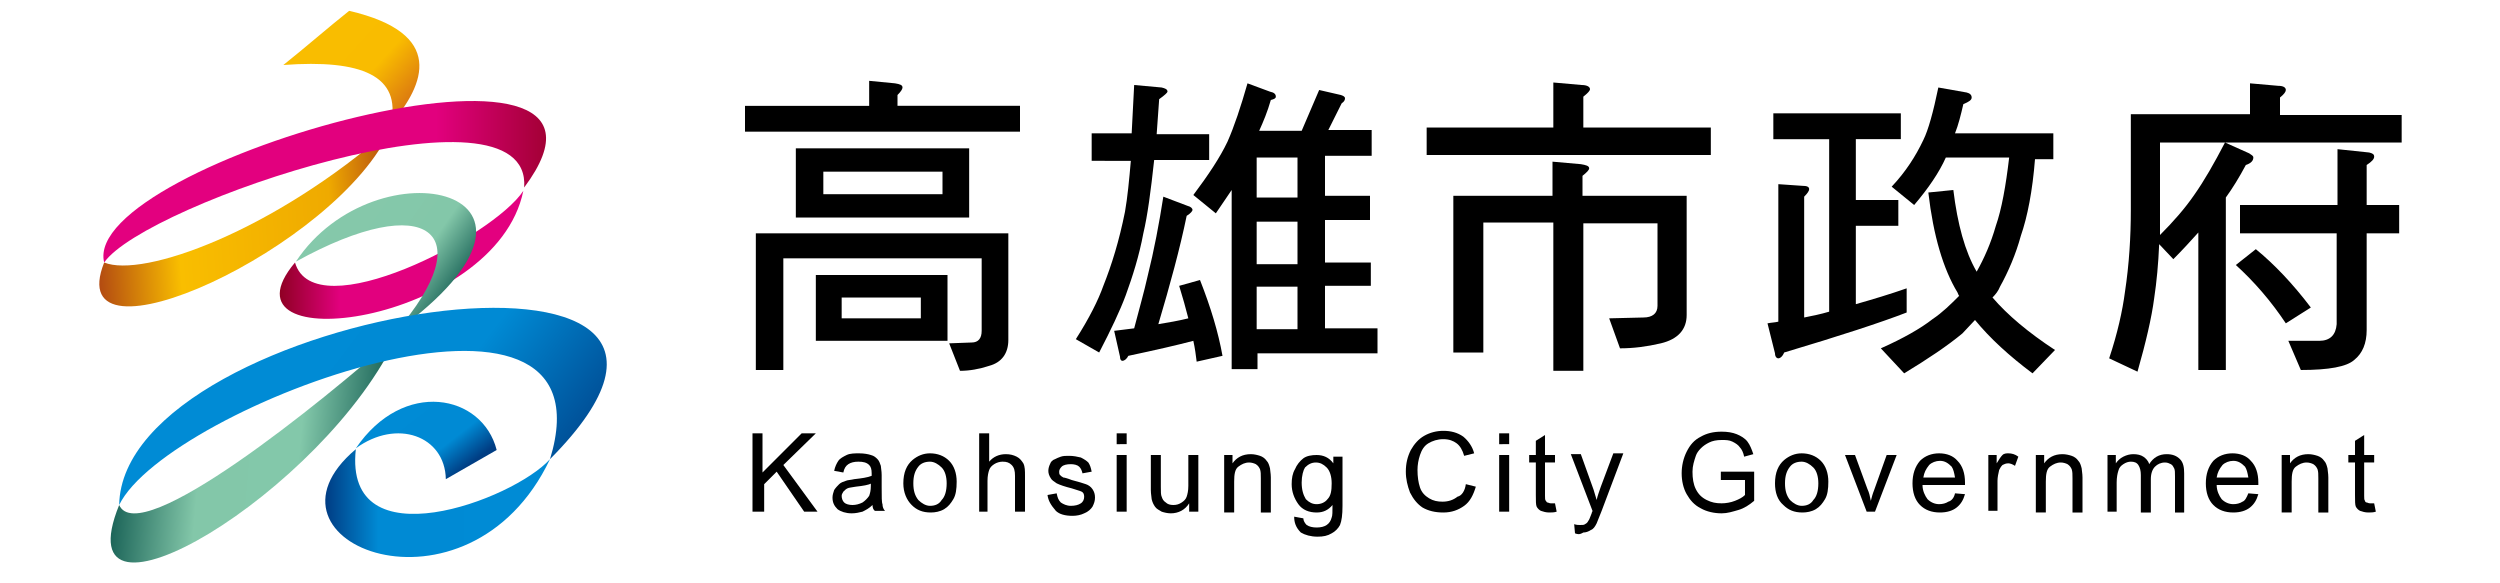 <?xml version="1.0" encoding="utf-8"?>
<!-- Generator: Adobe Illustrator 24.3.0, SVG Export Plug-In . SVG Version: 6.00 Build 0)  -->
<svg version="1.1" id="圖層_1" xmlns="http://www.w3.org/2000/svg" xmlns:xlink="http://www.w3.org/1999/xlink" x="0px" y="0px"
	 viewBox="0 0 300 70" style="enable-background:new 0 0 300 70;" xml:space="preserve">
<style type="text/css">
	.st0{fill:url(#SVGID_1_);}
	.st1{fill:url(#SVGID_2_);}
	.st2{fill:url(#SVGID_3_);}
	.st3{fill:url(#SVGID_4_);}
	.st4{fill:url(#SVGID_5_);}
	.st5{fill:url(#SVGID_6_);}
	.st6{fill:url(#SVGID_7_);}
	.st7{fill:url(#SVGID_8_);}
	.st8{fill:url(#SVGID_9_);}
</style>
<g>
	<linearGradient id="SVGID_1_" gradientUnits="userSpaceOnUse" x1="51.183" y1="14.97" x2="34.48" y2="-6.842549e-02">
		<stop  offset="0" style="stop-color:#CA5219"/>
		<stop  offset="0.41" style="stop-color:#F9BC00"/>
		<stop  offset="1" style="stop-color:#F9BE00"/>
	</linearGradient>
	<path class="st0" d="M34,7.8c2.4-1.9,5.5-4.6,7.9-6.5C53.5,4,51,10.1,46.9,14.9C48.2,9.1,43.4,7.1,34,7.8z"/>
	<g>
		<linearGradient id="SVGID_2_" gradientUnits="userSpaceOnUse" x1="11.03" y1="27.53" x2="47.679" y2="24.967">
			<stop  offset="0" style="stop-color:#B04612"/>
			<stop  offset="0.28" style="stop-color:#F9BE00"/>
			<stop  offset="0.78" style="stop-color:#EFAA00"/>
			<stop  offset="1" style="stop-color:#B04612"/>
		</linearGradient>
		<path class="st1" d="M46.9,15.4C40.7,29.7,7.1,45.1,12.5,31.5C17.1,33.4,32.8,27.8,46.9,15.4z"/>
		<linearGradient id="SVGID_3_" gradientUnits="userSpaceOnUse" x1="65.597" y1="21.819" x2="12.471" y2="21.819">
			<stop  offset="0" style="stop-color:#A30035"/>
			<stop  offset="0.25" style="stop-color:#E2007E"/>
			<stop  offset="1" style="stop-color:#E3007F"/>
		</linearGradient>
		<path class="st2" d="M12.5,31.5c4.9-7.1,51.4-22.7,50.4-9C79.8-0.1,9.5,19.5,12.5,31.5z"/>
		<linearGradient id="SVGID_4_" gradientUnits="userSpaceOnUse" x1="33.531" y1="30.554" x2="62.728" y2="30.554">
			<stop  offset="0" style="stop-color:#8F0023"/>
			<stop  offset="0.25" style="stop-color:#E2007E"/>
			<stop  offset="1" style="stop-color:#E3007F"/>
		</linearGradient>
		<path class="st3" d="M62.8,22.9C59.5,39,25.4,43.4,35.4,31.5C37.7,39.5,59.2,28.4,62.8,22.9z"/>
		<linearGradient id="SVGID_5_" gradientUnits="userSpaceOnUse" x1="56.361" y1="35.588" x2="38.418" y2="23.024">
			<stop  offset="0" style="stop-color:#004A43"/>
			<stop  offset="0.34" style="stop-color:#83C7A9"/>
			<stop  offset="1" style="stop-color:#86C9AB"/>
		</linearGradient>
		<path class="st4" d="M35.5,31.4c9.6-14.5,35.6-8.7,12,8.4C57.8,28,51.4,22.6,35.5,31.4z"/>
		<linearGradient id="SVGID_6_" gradientUnits="userSpaceOnUse" x1="11.639" y1="52.092" x2="48.44" y2="55.311">
			<stop  offset="0" style="stop-color:#004A43"/>
			<stop  offset="0.34" style="stop-color:#83C7A9"/>
			<stop  offset="0.66" style="stop-color:#83C8AA"/>
			<stop  offset="1" style="stop-color:#004A43"/>
		</linearGradient>
		<path class="st5" d="M47.7,40.2C39.1,59,7.2,78.1,14.3,60.6C16.7,66,38.6,48.3,47.7,40.2z"/>
		<linearGradient id="SVGID_7_" gradientUnits="userSpaceOnUse" x1="65.157" y1="67.164" x2="17.511" y2="31.26">
			<stop  offset="0" style="stop-color:#003B82"/>
			<stop  offset="0.36" style="stop-color:#008AD4"/>
			<stop  offset="0.78" style="stop-color:#008BD5"/>
			<stop  offset="1" style="stop-color:#003B82"/>
		</linearGradient>
		<path class="st6" d="M14.3,60.6C14.7,37,96.5,24.4,66,55.1C74.1,28.7,20,48.8,14.3,60.6z"/>
		<linearGradient id="SVGID_8_" gradientUnits="userSpaceOnUse" x1="38.941" y1="60.38" x2="65.888" y2="60.38">
			<stop  offset="0" style="stop-color:#003B82"/>
			<stop  offset="0.24" style="stop-color:#008AD4"/>
			<stop  offset="1" style="stop-color:#008BD5"/>
		</linearGradient>
		<path class="st7" d="M66,55.1c-9.8,20.6-36.7,10.1-23.3-1.2C41.2,67.6,61.6,60,66,55.1z"/>
		<linearGradient id="SVGID_9_" gradientUnits="userSpaceOnUse" x1="55.685" y1="59.193" x2="46.286" y2="47.164">
			<stop  offset="0" style="stop-color:#003B82"/>
			<stop  offset="0.15" style="stop-color:#003D83"/>
			<stop  offset="0.39" style="stop-color:#008AD4"/>
			<stop  offset="1" style="stop-color:#008BD5"/>
		</linearGradient>
		<path class="st8" d="M42.7,53.8c5.7-8.4,15.2-6.5,16.9,0.2l-6.1,3.5C53.4,52.3,47.6,50.2,42.7,53.8z"/>
	</g>
</g>
<g>
	<path d="M104.3,9.7l3.1,0.3c0.6,0.1,0.9,0.2,0.9,0.5c0,0.2-0.2,0.5-0.6,0.9v1.3h14.7v3.1H89.4v-3.1h14.9V9.7z M92.3,28h28.7v12.8
		c0,1.6-0.8,2.7-2.3,3.1c-1.2,0.4-2.4,0.6-3.5,0.6l-1.3-3.3l2.7-0.1c0.8,0,1.2-0.5,1.2-1.4V31H94v13.4h-3.3V28H92.3z M95.5,17.8
		h20.8v8.3H95.5V17.8z M97.9,33h15.8v7.9H97.9V33z M113.1,23.3v-2.7H98.8v2.7H113.1z M110.5,38.2v-2.5H101v2.5H110.5z"/>
	<path d="M131,16h4.8c0.1-1.8,0.2-3.7,0.3-5.8l3.3,0.3c0.4,0.1,0.7,0.2,0.7,0.5c0,0.1-0.3,0.4-1,0.9c-0.1,1.5-0.2,2.9-0.3,4.2h6.3
		v3.1h-6.6c-0.4,3.7-0.8,6.7-1.3,8.8c-0.5,2.7-1.3,5.2-2.1,7.4c-0.7,1.9-1.8,4.2-3.2,6.9l-2.8-1.6c1.6-2.5,2.7-4.7,3.3-6.4
		c1-2.5,1.9-5.4,2.6-8.9c0.3-1.7,0.5-3.8,0.7-6.1H131V16z M139.6,23.6l2.9,1.1c0.4,0.1,0.6,0.3,0.6,0.5c0,0.1-0.2,0.4-0.7,0.7
		c-0.8,3.9-2,8.3-3.4,13c1.2-0.2,2.4-0.4,3.6-0.7c-0.3-1.2-0.7-2.6-1.1-3.9l2.5-0.7c1.3,3.3,2.2,6.3,2.7,9.1l-3.1,0.7
		c-0.1-0.8-0.2-1.6-0.4-2.5c-1.9,0.5-4.5,1.1-7.8,1.8c-0.2,0.4-0.5,0.6-0.7,0.6c-0.2,0-0.3-0.2-0.3-0.5l-0.7-3.1
		c0.8-0.1,1.6-0.2,2.4-0.3c0.6-2.3,1.2-4.4,1.6-6.2C138.5,30,139.1,26.8,139.6,23.6z M149.7,10l2.7,1c0.5,0.1,0.7,0.3,0.7,0.6
		c0,0.2-0.2,0.3-0.6,0.4c-0.4,1.4-0.9,2.6-1.4,3.7h5.1l2.1-4.9l2.6,0.6c0.3,0.1,0.5,0.2,0.5,0.4c0,0.2-0.1,0.4-0.4,0.6l-1.6,3.2h5.2
		v3.1H159v4.8h5.4v2.9H159v5.1h5.5v2.8H159v5.1h6.3v3h-14.4v1.9h-3.1V22.8c-0.6,0.9-1.3,1.9-1.9,2.8l-2.7-2.2
		c1.8-2.4,3.2-4.5,4.1-6.4C148.1,15.2,148.9,12.8,149.7,10z M155.7,23.7v-4.8h-4.9v4.8H155.7z M155.7,31.7v-5.1h-4.9v5.1H155.7z
		 M150.8,39.5h4.9v-5.1h-4.9V39.5z"/>
	<path d="M186.4,9.9l3.4,0.3c0.6,0,1,0.2,1,0.5c0,0.2-0.3,0.5-0.8,0.9v3.7h15.3v3.3h-34.1v-3.3h15.2V9.9z M176.2,23.5h10.1v-4.1
		l3.4,0.3c0.6,0.1,1,0.2,1,0.5c0,0.2-0.3,0.5-0.8,0.9v2.4h12.5v14.3c0,1.7-1,2.9-3.1,3.4c-1.7,0.4-3.3,0.6-4.9,0.6l-1.3-3.6l4.1-0.1
		c1.1,0,1.7-0.5,1.7-1.4v-9.9h-8.9v17.7h-3.6V26.7H178v15.6h-3.6V23.5H176.2z"/>
	<path d="M212.8,13.6h15.3v3.1h-5.4V24h5.1v3.1h-5.1v9.4c2.1-0.6,4.1-1.2,6.1-1.9v2.9c-3.1,1.2-8,2.8-14.7,4.8
		c-0.2,0.5-0.5,0.7-0.7,0.7c-0.2,0-0.4-0.2-0.4-0.6l-0.9-3.6c0.5-0.1,0.9-0.1,1.3-0.2V22.1l2.9,0.2c0.5,0,0.8,0.1,0.8,0.4
		c0,0.2-0.2,0.5-0.6,0.9v14.5c1-0.2,2-0.4,3-0.7V16.7h-6.7V13.6z M232.6,10.5l3.4,0.6c0.4,0.1,0.6,0.3,0.6,0.6c0,0.3-0.3,0.5-1,0.8
		c-0.3,1.3-0.6,2.5-1,3.5h11.8v3.1h-2.2c-0.3,3.8-0.9,6.9-1.7,9.2c-0.6,2.2-1.5,4.3-2.5,6.1c-0.2,0.5-0.5,0.9-0.9,1.3
		c1.8,2.1,4.3,4.2,7.5,6.3l-2.7,2.8c-2.8-2.1-5.1-4.2-6.9-6.4c-0.5,0.5-1,1.1-1.5,1.6c-1.8,1.5-4.2,3.1-7,4.8l-2.8-3
		c2.7-1.2,4.8-2.4,6.2-3.5c1.2-0.8,2.2-1.8,3.2-2.8c-0.1-0.1-0.1-0.2-0.2-0.4c-1.7-2.8-2.9-6.8-3.5-12l3-0.3
		c0.5,4.1,1.4,7.4,2.8,9.8c0.9-1.6,1.7-3.4,2.3-5.5c0.7-2,1.2-4.8,1.6-8.2h-7.6c-0.8,1.8-2.1,3.7-3.8,5.7l-2.7-2.2
		c1.7-1.8,2.9-3.7,3.8-5.6C231.4,15.6,232,13.4,232.6,10.5z"/>
	<path d="M270,10l3.4,0.3c0.6,0,0.9,0.2,0.9,0.5c0,0.2-0.2,0.5-0.7,0.9v2.1h14.6v3.3h-29v8.3c0,0.9,0,1.9,0,2.8
		c1.6-1.6,3-3.2,4.1-4.8c1.2-1.7,2.4-3.8,3.7-6.3l2.9,1.3c0.3,0.2,0.5,0.3,0.5,0.5c0,0.4-0.3,0.7-0.9,0.9c-0.8,1.5-1.6,2.8-2.4,3.9
		v20.7h-3.3V27.9c-0.9,1-1.9,2.1-3,3.2l-1.7-1.8c-0.1,2.4-0.3,4.5-0.6,6.5c-0.3,2.3-1,5.3-2,8.8l-3.4-1.6c1-3,1.6-5.7,1.9-8
		c0.5-3.3,0.7-6.6,0.7-9.8V13.7H270V10z M270.7,29.9c2.2,1.8,4.4,4.1,6.6,7l-3,1.9c-1.8-2.7-3.8-5-6-7L270.7,29.9z M268.9,24.6h11.6
		v-6.7l3.8,0.4c0.4,0.1,0.6,0.2,0.6,0.5c0,0.3-0.3,0.6-0.9,1v4.8h3.9V28h-3.9v11.6c0,1.6-0.5,2.8-1.5,3.6c-0.9,0.8-3,1.2-6.4,1.2
		l-1.5-3.5h3.7c1.3,0,2-0.7,2.1-2V28h-11.6V24.6z"/>
</g>
<g>
	<path d="M90.3,61.4V52h1.2v4.7l4.7-4.7h1.7l-3.9,3.8l4.1,5.6h-1.6l-3.3-4.8l-1.5,1.5v3.3H90.3z"/>
	<path d="M104.7,60.6c-0.4,0.4-0.8,0.6-1.2,0.8c-0.4,0.1-0.8,0.2-1.3,0.2c-0.7,0-1.3-0.2-1.7-0.5c-0.4-0.4-0.6-0.8-0.6-1.4
		c0-0.3,0.1-0.6,0.2-0.9c0.2-0.3,0.4-0.5,0.6-0.7c0.2-0.2,0.5-0.3,0.8-0.4c0.2-0.1,0.6-0.1,1-0.2c0.9-0.1,1.6-0.2,2.1-0.4
		c0-0.2,0-0.3,0-0.3c0-0.5-0.1-0.8-0.3-1c-0.3-0.3-0.7-0.4-1.3-0.4c-0.5,0-0.9,0.1-1.2,0.3c-0.3,0.2-0.5,0.5-0.6,1l-1.1-0.2
		c0.1-0.5,0.3-0.9,0.5-1.2c0.2-0.3,0.6-0.5,1-0.7c0.4-0.2,1-0.2,1.5-0.2c0.6,0,1.1,0.1,1.4,0.2c0.4,0.1,0.6,0.3,0.8,0.5
		c0.2,0.2,0.3,0.5,0.4,0.8c0,0.2,0.1,0.6,0.1,1.1v1.5c0,1.1,0,1.8,0.1,2c0,0.3,0.1,0.6,0.3,0.8h-1.2
		C104.8,61.2,104.7,60.9,104.7,60.6z M104.6,58c-0.4,0.2-1,0.3-1.9,0.4c-0.5,0.1-0.8,0.1-1,0.2c-0.2,0.1-0.3,0.2-0.5,0.4
		c-0.1,0.2-0.2,0.3-0.2,0.5c0,0.3,0.1,0.6,0.3,0.8c0.2,0.2,0.6,0.3,1,0.3c0.4,0,0.8-0.1,1.2-0.3c0.3-0.2,0.6-0.5,0.8-0.8
		c0.1-0.3,0.2-0.6,0.2-1.2V58z"/>
	<path d="M108.4,58c0-1.3,0.4-2.2,1.1-2.8c0.6-0.5,1.3-0.8,2.1-0.8c0.9,0,1.7,0.3,2.3,0.9c0.6,0.6,0.9,1.5,0.9,2.5
		c0,0.9-0.1,1.6-0.4,2.1c-0.3,0.5-0.6,0.9-1.1,1.2s-1.1,0.4-1.6,0.4c-1,0-1.7-0.3-2.3-0.9S108.4,59.1,108.4,58z M109.6,58
		c0,0.9,0.2,1.5,0.6,2c0.4,0.4,0.9,0.7,1.4,0.7c0.6,0,1.1-0.2,1.4-0.7c0.4-0.4,0.6-1.1,0.6-2c0-0.8-0.2-1.5-0.6-1.9
		c-0.4-0.4-0.9-0.7-1.4-0.7c-0.6,0-1.1,0.2-1.4,0.6C109.8,56.5,109.6,57.1,109.6,58z"/>
	<path d="M117.5,61.4V52h1.2v3.4c0.5-0.6,1.2-0.9,2-0.9c0.5,0,0.9,0.1,1.3,0.3c0.4,0.2,0.6,0.5,0.8,0.8c0.2,0.4,0.2,0.9,0.2,1.5v4.3
		h-1.2v-4.3c0-0.6-0.1-1-0.4-1.3c-0.3-0.3-0.6-0.4-1.1-0.4c-0.3,0-0.7,0.1-1,0.3s-0.5,0.4-0.6,0.7c-0.1,0.3-0.2,0.7-0.2,1.3v3.7
		H117.5z"/>
	<path d="M125.7,59.4l1.1-0.2c0.1,0.5,0.2,0.8,0.5,1.1c0.3,0.2,0.7,0.4,1.2,0.4c0.5,0,0.9-0.1,1.2-0.3c0.3-0.2,0.4-0.5,0.4-0.8
		c0-0.3-0.1-0.5-0.3-0.6c-0.2-0.1-0.6-0.2-1.2-0.4c-0.8-0.2-1.4-0.4-1.8-0.6c-0.3-0.2-0.6-0.4-0.7-0.6c-0.2-0.3-0.3-0.6-0.3-0.9
		c0-0.3,0.1-0.6,0.2-0.8c0.1-0.3,0.3-0.5,0.6-0.6c0.2-0.1,0.4-0.2,0.7-0.3c0.3-0.1,0.6-0.1,1-0.1c0.5,0,1,0.1,1.4,0.2
		c0.4,0.2,0.7,0.4,0.9,0.6c0.2,0.3,0.3,0.6,0.4,1.1l-1.1,0.2c-0.1-0.4-0.2-0.6-0.4-0.8c-0.2-0.2-0.6-0.3-1-0.3
		c-0.5,0-0.9,0.1-1.1,0.3c-0.2,0.2-0.3,0.4-0.3,0.6c0,0.1,0,0.3,0.1,0.4c0.1,0.1,0.2,0.2,0.4,0.3c0.1,0,0.5,0.1,1,0.3
		c0.8,0.2,1.4,0.4,1.7,0.5c0.3,0.1,0.6,0.3,0.8,0.6c0.2,0.3,0.3,0.6,0.3,1c0,0.4-0.1,0.7-0.3,1.1c-0.2,0.3-0.5,0.6-1,0.8
		c-0.4,0.2-0.9,0.3-1.4,0.3c-0.9,0-1.6-0.2-2-0.6C126.1,60.6,125.8,60.1,125.7,59.4z"/>
	<path d="M134,53.3V52h1.2v1.3H134z M134,61.4v-6.8h1.2v6.8H134z"/>
	<path d="M142.7,61.4v-1c-0.5,0.8-1.3,1.2-2.2,1.2c-0.4,0-0.8-0.1-1.1-0.2c-0.3-0.2-0.6-0.3-0.8-0.6s-0.3-0.5-0.4-0.9
		c0-0.2-0.1-0.6-0.1-1.1v-4.2h1.2v3.8c0,0.6,0,1,0.1,1.2c0.1,0.3,0.2,0.5,0.5,0.7c0.2,0.2,0.5,0.3,0.9,0.3s0.7-0.1,1-0.3
		s0.5-0.4,0.6-0.7c0.1-0.3,0.2-0.7,0.2-1.3v-3.7h1.2v6.8H142.7z"/>
	<path d="M146.9,61.4v-6.8h1v1c0.5-0.7,1.2-1.1,2.2-1.1c0.4,0,0.8,0.1,1.1,0.2c0.3,0.1,0.6,0.3,0.8,0.6c0.2,0.2,0.3,0.5,0.4,0.9
		c0,0.2,0.1,0.6,0.1,1.1v4.2h-1.2v-4.1c0-0.5,0-0.8-0.1-1.1c-0.1-0.2-0.2-0.4-0.5-0.6c-0.2-0.1-0.5-0.2-0.8-0.2
		c-0.5,0-0.9,0.2-1.3,0.5c-0.4,0.3-0.5,0.9-0.5,1.8v3.7H146.9z"/>
	<path d="M155.3,62l1.1,0.2c0,0.3,0.2,0.6,0.4,0.8c0.3,0.2,0.7,0.3,1.2,0.3c0.5,0,0.9-0.1,1.2-0.3c0.3-0.2,0.5-0.5,0.6-0.9
		c0.1-0.2,0.1-0.7,0.1-1.5c-0.5,0.6-1.1,0.9-1.9,0.9c-0.9,0-1.7-0.3-2.2-1c-0.5-0.7-0.8-1.5-0.8-2.4c0-0.7,0.1-1.3,0.4-1.8
		c0.2-0.5,0.6-1,1-1.3c0.4-0.3,1-0.4,1.6-0.4c0.8,0,1.5,0.3,2,1v-0.8h1.1v5.9c0,1.1-0.1,1.8-0.3,2.3c-0.2,0.4-0.6,0.8-1,1
		c-0.5,0.3-1,0.4-1.7,0.4c-0.8,0-1.5-0.2-2-0.5C155.5,63.3,155.3,62.7,155.3,62z M156.2,57.9c0,0.9,0.2,1.5,0.5,2
		c0.4,0.4,0.8,0.6,1.3,0.6c0.5,0,1-0.2,1.3-0.6c0.4-0.4,0.5-1,0.5-1.9c0-0.8-0.2-1.5-0.6-1.9c-0.4-0.4-0.8-0.6-1.3-0.6
		c-0.5,0-0.9,0.2-1.3,0.6C156.4,56.4,156.2,57.1,156.2,57.9z"/>
	<path d="M175.9,58.1l1.2,0.3c-0.3,1-0.7,1.8-1.4,2.3c-0.7,0.5-1.5,0.8-2.5,0.8c-1,0-1.8-0.2-2.5-0.6c-0.6-0.4-1.1-1-1.5-1.8
		c-0.3-0.8-0.5-1.6-0.5-2.5c0-1,0.2-1.8,0.6-2.6c0.4-0.7,0.9-1.3,1.6-1.7c0.7-0.4,1.5-0.6,2.3-0.6c0.9,0,1.7,0.2,2.4,0.7
		c0.6,0.5,1.1,1.2,1.3,2l-1.2,0.3c-0.2-0.7-0.5-1.2-0.9-1.5c-0.4-0.3-0.9-0.5-1.6-0.5c-0.7,0-1.3,0.2-1.8,0.5
		c-0.5,0.3-0.8,0.8-1,1.4c-0.2,0.6-0.3,1.2-0.3,1.8c0,0.8,0.1,1.5,0.3,2.1c0.2,0.6,0.6,1,1.1,1.3c0.5,0.3,1,0.4,1.6,0.4
		c0.7,0,1.3-0.2,1.8-0.6C175.4,59.5,175.8,58.9,175.9,58.1z"/>
	<path d="M179.9,53.3V52h1.2v1.3H179.9z M179.9,61.4v-6.8h1.2v6.8H179.9z"/>
	<path d="M186.6,60.4l0.2,1c-0.3,0.1-0.6,0.1-0.9,0.1c-0.4,0-0.7-0.1-1-0.2c-0.2-0.1-0.4-0.3-0.5-0.5c-0.1-0.2-0.1-0.7-0.1-1.4v-3.9
		h-0.8v-0.9h0.8v-1.7l1.1-0.7v2.4h1.2v0.9h-1.2v4c0,0.3,0,0.5,0.1,0.6s0.1,0.2,0.2,0.2s0.2,0.1,0.4,0.1
		C186.3,60.4,186.4,60.4,186.6,60.4z"/>
	<path d="M189,64l-0.1-1.1c0.3,0.1,0.5,0.1,0.7,0.1c0.3,0,0.5,0,0.6-0.1c0.2-0.1,0.3-0.2,0.4-0.4c0.1-0.1,0.2-0.4,0.4-0.9
		c0-0.1,0.1-0.2,0.1-0.3l-2.6-6.8h1.2l1.4,3.9c0.2,0.5,0.3,1,0.5,1.6c0.1-0.5,0.3-1,0.5-1.6l1.5-4h1.2l-2.6,6.9
		c-0.3,0.7-0.5,1.3-0.6,1.5c-0.2,0.4-0.4,0.7-0.7,0.8c-0.3,0.2-0.6,0.3-0.9,0.3C189.5,64.2,189.3,64.1,189,64z"/>
	<path d="M206.5,57.7v-1.1l4,0v3.5c-0.6,0.5-1.2,0.9-1.9,1.1c-0.7,0.2-1.3,0.4-2,0.4c-0.9,0-1.8-0.2-2.5-0.6c-0.8-0.4-1.3-1-1.7-1.7
		s-0.6-1.6-0.6-2.5c0-0.9,0.2-1.8,0.6-2.6c0.4-0.8,0.9-1.4,1.7-1.8c0.7-0.4,1.5-0.6,2.5-0.6c0.7,0,1.3,0.1,1.8,0.3
		c0.5,0.2,1,0.5,1.3,0.9c0.3,0.4,0.5,0.9,0.7,1.5l-1.1,0.3c-0.1-0.5-0.3-0.9-0.5-1.1c-0.2-0.3-0.5-0.5-0.9-0.7
		c-0.4-0.2-0.8-0.2-1.3-0.2c-0.6,0-1.1,0.1-1.5,0.3c-0.4,0.2-0.7,0.4-1,0.7c-0.3,0.3-0.5,0.6-0.6,0.9c-0.2,0.6-0.4,1.2-0.4,1.9
		c0,0.8,0.1,1.5,0.4,2.1c0.3,0.6,0.7,1,1.3,1.3c0.6,0.3,1.1,0.4,1.8,0.4c0.5,0,1.1-0.1,1.6-0.3c0.5-0.2,0.9-0.4,1.2-0.7v-1.8H206.5z
		"/>
	<path d="M213,58c0-1.3,0.4-2.2,1.1-2.8c0.6-0.5,1.3-0.8,2.1-0.8c0.9,0,1.7,0.3,2.3,0.9c0.6,0.6,0.9,1.5,0.9,2.5
		c0,0.9-0.1,1.6-0.4,2.1c-0.3,0.5-0.6,0.9-1.1,1.2c-0.5,0.3-1.1,0.4-1.6,0.4c-1,0-1.7-0.3-2.3-0.9C213.3,60,213,59.1,213,58z
		 M214.2,58c0,0.9,0.2,1.5,0.6,2c0.4,0.4,0.9,0.7,1.4,0.7c0.6,0,1.1-0.2,1.4-0.7c0.4-0.4,0.6-1.1,0.6-2c0-0.8-0.2-1.5-0.6-1.9
		c-0.4-0.4-0.9-0.7-1.4-0.7c-0.6,0-1.1,0.2-1.4,0.6C214.4,56.5,214.2,57.1,214.2,58z"/>
	<path d="M224,61.4l-2.6-6.8h1.2l1.5,4.1c0.2,0.4,0.3,0.9,0.4,1.4c0.1-0.4,0.2-0.8,0.4-1.3l1.5-4.2h1.2l-2.6,6.8H224z"/>
	<path d="M234.6,59.2l1.2,0.1c-0.2,0.7-0.5,1.2-1,1.6c-0.5,0.4-1.2,0.6-2,0.6c-1,0-1.8-0.3-2.4-0.9c-0.6-0.6-0.9-1.5-0.9-2.6
		c0-1.1,0.3-2,0.9-2.7c0.6-0.6,1.4-0.9,2.3-0.9c0.9,0,1.7,0.3,2.2,0.9c0.6,0.6,0.9,1.5,0.9,2.6c0,0.1,0,0.2,0,0.3h-5.1
		c0,0.7,0.3,1.3,0.6,1.7c0.4,0.4,0.9,0.6,1.4,0.6c0.4,0,0.8-0.1,1.1-0.3C234.2,60.1,234.5,59.7,234.6,59.2z M230.8,57.3h3.8
		c-0.1-0.6-0.2-1-0.4-1.3c-0.4-0.4-0.8-0.7-1.4-0.7c-0.5,0-1,0.2-1.3,0.5C231.1,56.3,230.9,56.7,230.8,57.3z"/>
	<path d="M238.6,61.4v-6.8h1v1c0.3-0.5,0.5-0.8,0.7-1c0.2-0.2,0.5-0.2,0.7-0.2c0.4,0,0.8,0.1,1.2,0.4l-0.4,1.1
		c-0.3-0.2-0.6-0.3-0.8-0.3c-0.3,0-0.5,0.1-0.7,0.2c-0.2,0.2-0.3,0.4-0.4,0.6c-0.1,0.4-0.2,0.9-0.2,1.3v3.6H238.6z"/>
	<path d="M244.3,61.4v-6.8h1v1c0.5-0.7,1.2-1.1,2.2-1.1c0.4,0,0.8,0.1,1.1,0.2c0.3,0.1,0.6,0.3,0.8,0.6c0.2,0.2,0.3,0.5,0.4,0.9
		c0,0.2,0.1,0.6,0.1,1.1v4.2h-1.2v-4.1c0-0.5,0-0.8-0.1-1.1c-0.1-0.2-0.2-0.4-0.5-0.6c-0.2-0.1-0.5-0.2-0.8-0.2
		c-0.5,0-0.9,0.2-1.3,0.5c-0.4,0.3-0.5,0.9-0.5,1.8v3.7H244.3z"/>
	<path d="M252.9,61.4v-6.8h1v1c0.2-0.3,0.5-0.6,0.9-0.8c0.4-0.2,0.8-0.3,1.2-0.3c0.5,0,0.9,0.1,1.2,0.3c0.3,0.2,0.6,0.5,0.7,0.9
		c0.5-0.8,1.2-1.2,2.1-1.2c0.7,0,1.2,0.2,1.6,0.6c0.4,0.4,0.5,1,0.5,1.7v4.7H261v-4.3c0-0.5,0-0.8-0.1-1c-0.1-0.2-0.2-0.4-0.4-0.5
		c-0.2-0.1-0.4-0.2-0.7-0.2c-0.5,0-0.9,0.2-1.2,0.5s-0.5,0.8-0.5,1.5v4h-1.2V57c0-0.5-0.1-0.9-0.3-1.2c-0.2-0.3-0.5-0.4-0.9-0.4
		c-0.3,0-0.6,0.1-0.9,0.3c-0.3,0.2-0.5,0.4-0.6,0.8c-0.1,0.3-0.2,0.8-0.2,1.4v3.5H252.9z"/>
	<path d="M269.8,59.2l1.2,0.1c-0.2,0.7-0.5,1.2-1,1.6c-0.5,0.4-1.2,0.6-2,0.6c-1,0-1.8-0.3-2.4-0.9c-0.6-0.6-0.9-1.5-0.9-2.6
		c0-1.1,0.3-2,0.9-2.7c0.6-0.6,1.4-0.9,2.3-0.9c0.9,0,1.7,0.3,2.2,0.9c0.6,0.6,0.9,1.5,0.9,2.6c0,0.1,0,0.2,0,0.3H266
		c0,0.7,0.3,1.3,0.6,1.7c0.4,0.4,0.9,0.6,1.4,0.6c0.4,0,0.8-0.1,1.1-0.3C269.4,60.1,269.6,59.7,269.8,59.2z M266,57.3h3.8
		c-0.1-0.6-0.2-1-0.4-1.3c-0.4-0.4-0.8-0.7-1.4-0.7c-0.5,0-1,0.2-1.3,0.5C266.3,56.3,266.1,56.7,266,57.3z"/>
	<path d="M273.8,61.4v-6.8h1v1c0.5-0.7,1.2-1.1,2.2-1.1c0.4,0,0.8,0.1,1.1,0.2c0.3,0.1,0.6,0.3,0.8,0.6c0.2,0.2,0.3,0.5,0.4,0.9
		c0,0.2,0.1,0.6,0.1,1.1v4.2h-1.2v-4.1c0-0.5,0-0.8-0.1-1.1c-0.1-0.2-0.2-0.4-0.5-0.6c-0.2-0.1-0.5-0.2-0.8-0.2
		c-0.5,0-0.9,0.2-1.3,0.5c-0.4,0.3-0.5,0.9-0.5,1.8v3.7H273.8z"/>
	<path d="M284.9,60.4l0.2,1c-0.3,0.1-0.6,0.1-0.9,0.1c-0.4,0-0.7-0.1-1-0.2c-0.2-0.1-0.4-0.3-0.5-0.5c-0.1-0.2-0.1-0.7-0.1-1.4v-3.9
		h-0.8v-0.9h0.8v-1.7l1.1-0.7v2.4h1.2v0.9h-1.2v4c0,0.3,0,0.5,0.1,0.6c0,0.1,0.1,0.2,0.2,0.2s0.2,0.1,0.4,0.1
		C284.5,60.4,284.7,60.4,284.9,60.4z"/>
</g>
</svg>
